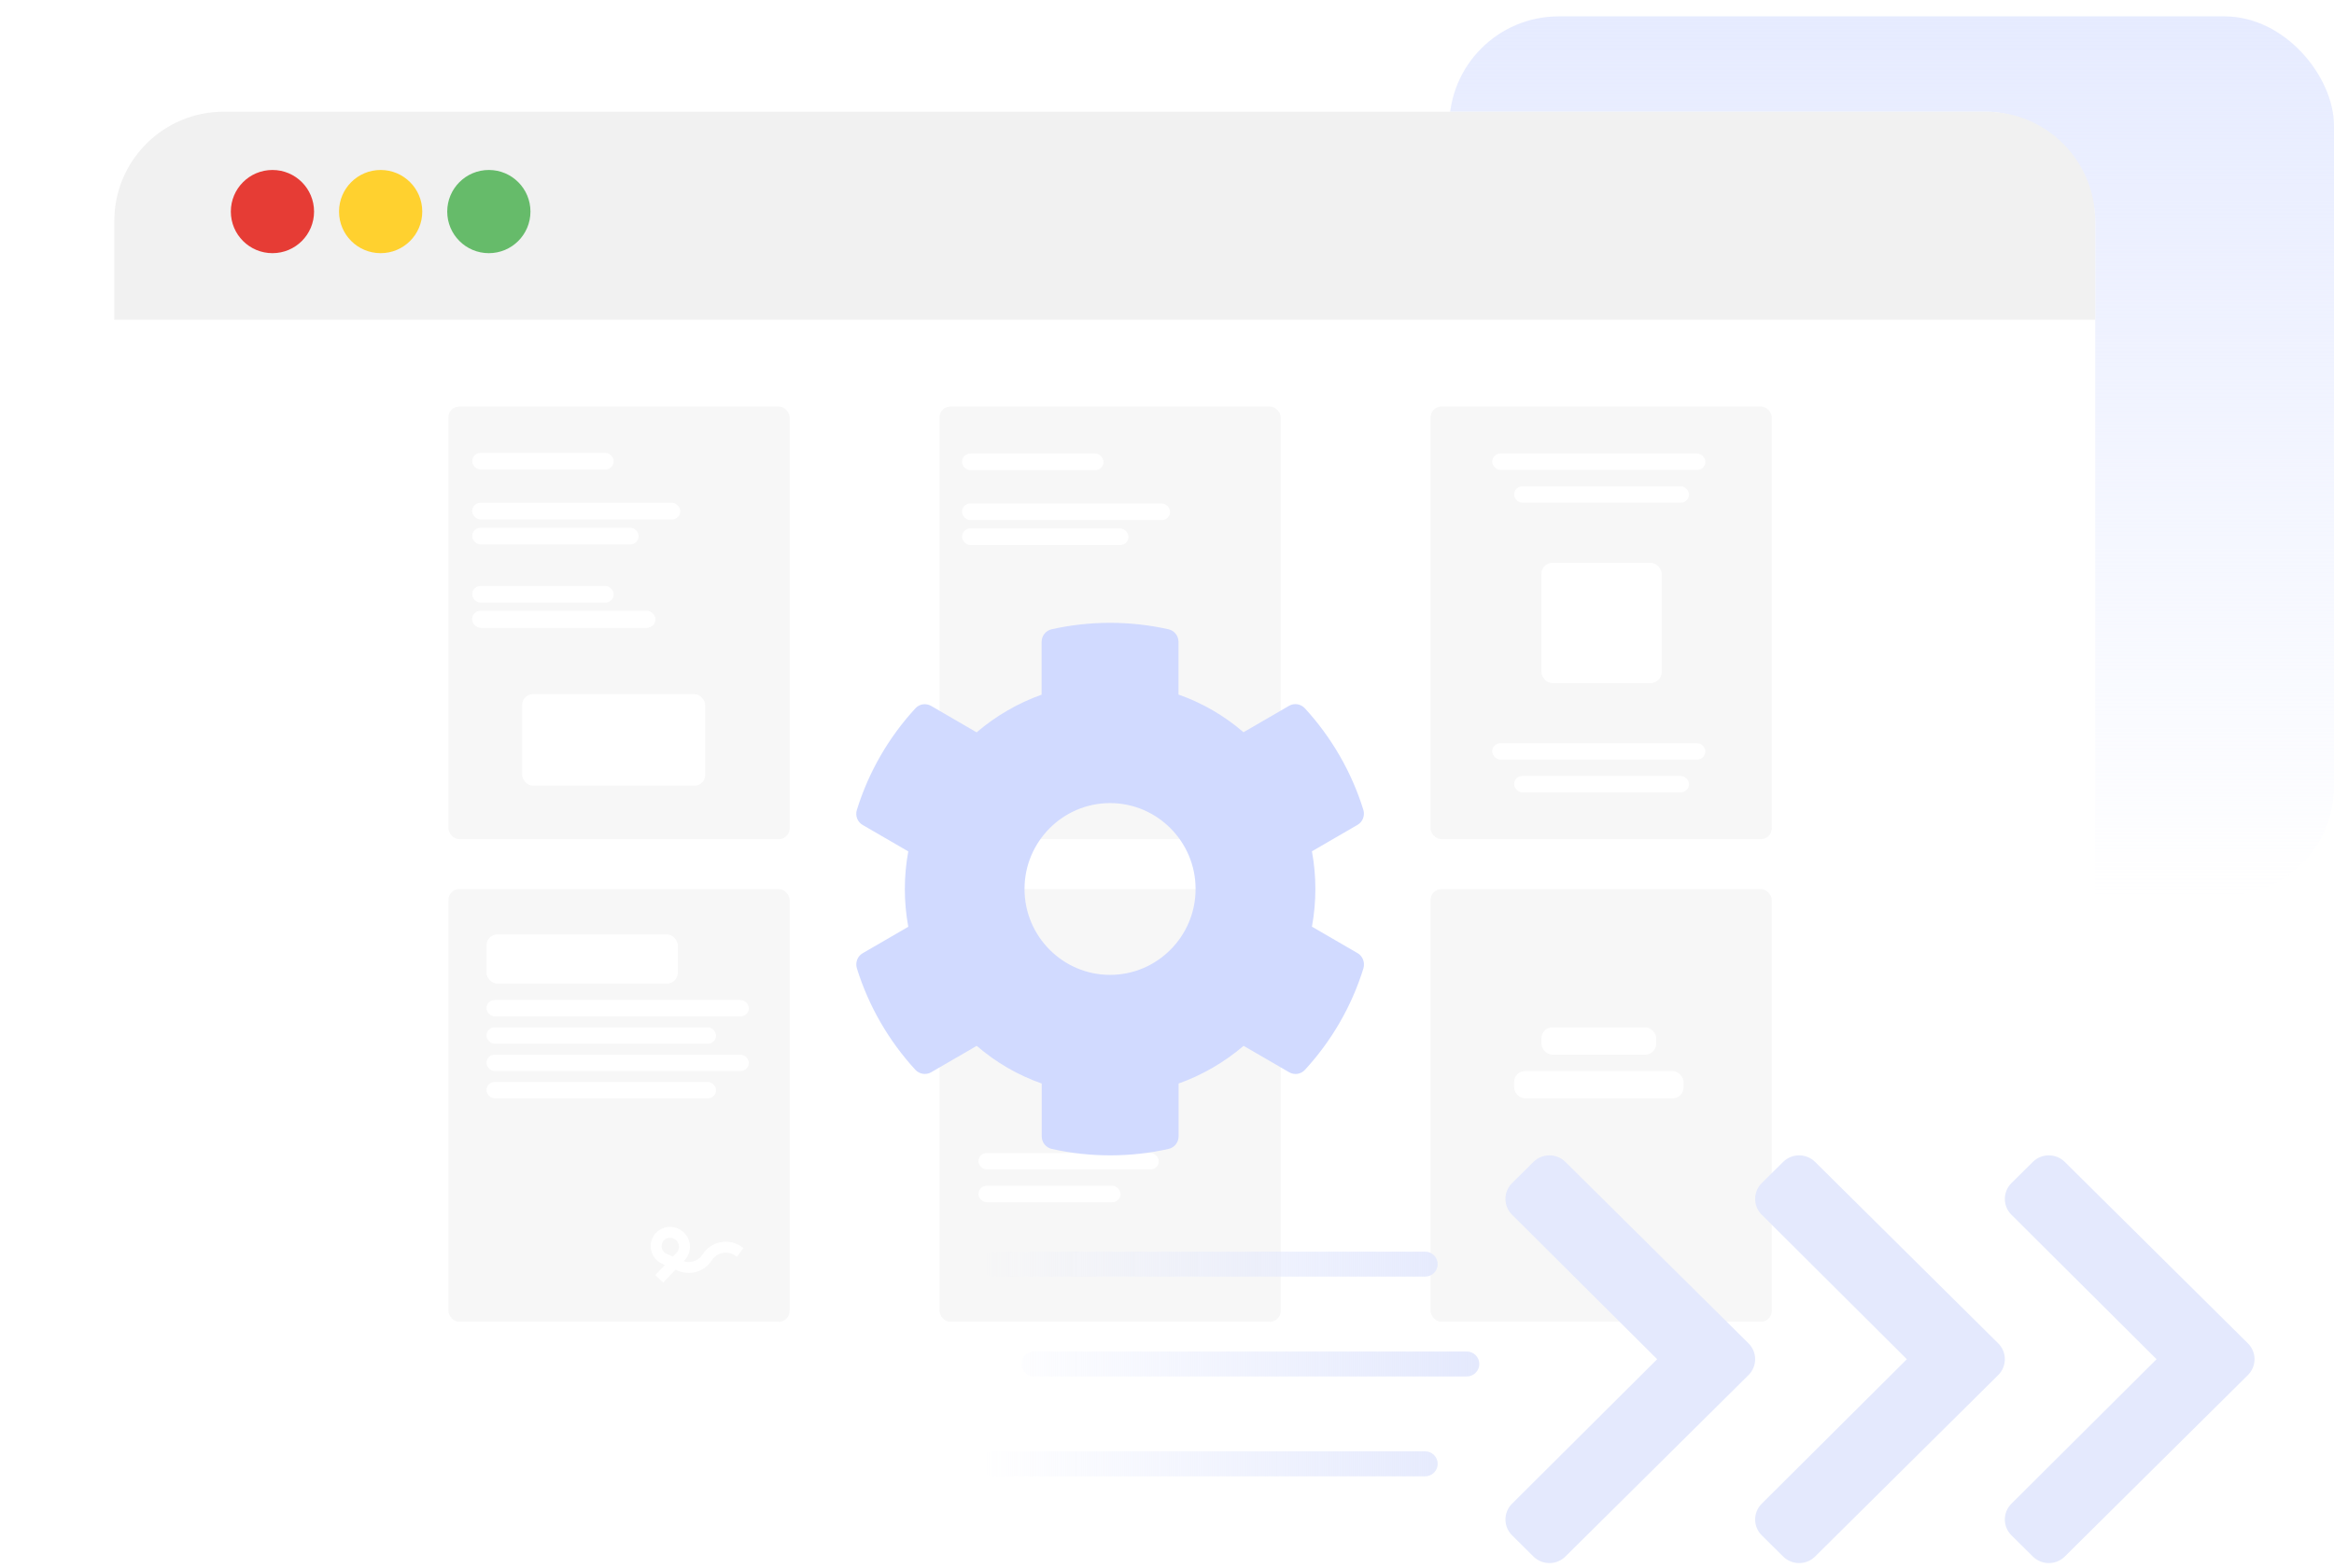 <svg width="427" height="287" viewBox="0 0 427 287" fill="none" xmlns="http://www.w3.org/2000/svg">
<rect x="265.146" y="3" width="161.853" height="160.884" rx="20" fill="url(#paint0_linear_1588_487)"/>
<g filter="url(#filter0_d_1588_487)">
<rect x="20.913" y="20.445" width="362.4" height="236.017" rx="20" fill="white"/>
<path d="M20.913 40.445C20.913 29.4 29.867 20.445 40.913 20.445H363.313C374.358 20.445 383.313 29.4 383.313 40.445V58.513H20.913V40.445Z" fill="#F1F1F1"/>
<circle cx="49.844" cy="38.718" r="7.613" fill="#E63C35"/>
<circle cx="69.639" cy="38.718" r="7.613" fill="#FFD12F"/>
<circle cx="89.433" cy="38.718" r="7.613" fill="#66BB6A"/>
<rect x="82.039" y="74.388" width="62.43" height="79.18" rx="2" fill="#F5F5F5" fill-opacity="0.83"/>
<rect x="171.877" y="74.388" width="62.43" height="79.18" rx="2" fill="#F5F5F5" fill-opacity="0.83"/>
<rect x="261.716" y="74.388" width="62.43" height="79.18" rx="2" fill="#F5F5F5" fill-opacity="0.83"/>
<rect x="82.039" y="162.704" width="62.43" height="79.18" rx="2" fill="#F5F5F5" fill-opacity="0.83"/>
<rect x="171.877" y="162.704" width="62.43" height="79.18" rx="2" fill="#F5F5F5" fill-opacity="0.83"/>
<rect x="261.716" y="162.704" width="62.43" height="79.18" rx="2" fill="#F5F5F5" fill-opacity="0.83"/>
<path d="M120.598 234.022L124.493 229.961C125.679 228.726 125.376 226.703 123.88 225.869L123.809 225.829C122.58 225.144 121.028 225.592 120.353 226.826V226.826C119.64 228.129 120.196 229.763 121.555 230.361L124.388 231.608C126.201 232.406 128.326 231.762 129.39 230.091V230.091C130.647 228.119 133.316 227.634 135.186 229.038L135.406 229.203" stroke="white" stroke-width="2"/>
<rect x="86.388" y="82.876" width="25.886" height="3.045" rx="1.523" fill="white"/>
<rect x="86.388" y="92.012" width="38.067" height="3.045" rx="1.523" fill="white"/>
<rect x="86.388" y="96.58" width="30.454" height="3.045" rx="1.523" fill="white"/>
<rect x="176" y="83" width="25.886" height="3.045" rx="1.523" fill="white"/>
<rect x="176" y="92.136" width="38.067" height="3.045" rx="1.523" fill="white"/>
<rect x="176" y="96.704" width="30.454" height="3.045" rx="1.523" fill="white"/>
<rect x="86.388" y="107.239" width="25.886" height="3.045" rx="1.523" fill="white"/>
<rect x="86.388" y="111.807" width="33.499" height="3.045" rx="1.523" fill="white"/>
<rect x="86.388" y="111.807" width="33.499" height="3.045" rx="1.523" fill="white"/>
<rect x="95.524" y="127.034" width="33.499" height="16.75" rx="2" fill="white"/>
<rect x="282" y="103" width="22" height="22" rx="2" fill="white"/>
<rect x="273" y="83" width="39" height="3" rx="1.5" fill="white"/>
<rect x="277" y="89" width="32" height="3" rx="1.5" fill="white"/>
<rect x="273" y="136" width="39" height="3" rx="1.5" fill="white"/>
<rect x="277" y="142" width="32" height="3" rx="1.5" fill="white"/>
<rect x="89" y="171" width="35" height="9" rx="2" fill="white"/>
<rect x="89" y="183" width="48" height="3" rx="1.5" fill="white"/>
<rect x="89" y="188" width="42" height="3" rx="1.5" fill="white"/>
<rect x="89" y="193" width="48" height="3" rx="1.5" fill="white"/>
<rect x="89" y="198" width="42" height="3" rx="1.5" fill="white"/>
<rect x="179" y="217" width="26" height="3" rx="1.5" fill="white"/>
<rect x="179" y="211" width="33" height="3" rx="1.5" fill="white"/>
<rect x="282" y="188" width="21" height="5" rx="2" fill="white"/>
<rect x="277" y="196" width="31" height="5" rx="2" fill="white"/>
<path d="M248.348 174.414L240.015 169.581C240.856 165.022 240.856 160.346 240.015 155.788L248.348 150.955C249.307 150.405 249.737 149.265 249.424 148.204C247.253 141.21 243.556 134.883 238.724 129.618C237.98 128.812 236.768 128.616 235.829 129.166L227.495 133.999C223.994 130.973 219.964 128.635 215.602 127.103V117.456C215.602 116.356 214.839 115.393 213.763 115.157C206.583 113.546 199.228 113.625 192.401 115.157C191.325 115.393 190.562 116.356 190.562 117.456V127.122C186.22 128.675 182.19 131.013 178.669 134.019L170.355 129.185C169.396 128.635 168.203 128.812 167.46 129.637C162.628 134.883 158.931 141.21 156.759 148.224C156.427 149.285 156.877 150.424 157.835 150.975L166.169 155.808C165.327 160.366 165.327 165.042 166.169 169.6L157.835 174.434C156.877 174.984 156.446 176.123 156.759 177.184C158.931 184.179 162.628 190.505 167.46 195.771C168.203 196.576 169.416 196.773 170.355 196.223L178.688 191.389C182.19 194.415 186.22 196.753 190.582 198.286V207.952C190.582 209.053 191.345 210.015 192.421 210.251C199.6 211.862 206.955 211.784 213.782 210.251C214.858 210.015 215.621 209.053 215.621 207.952V198.286C219.964 196.734 223.994 194.396 227.515 191.389L235.848 196.223C236.807 196.773 238 196.596 238.743 195.771C243.575 190.525 247.272 184.198 249.444 177.184C249.737 176.104 249.307 174.964 248.348 174.414ZM203.082 178.402C194.455 178.402 187.432 171.349 187.432 162.684C187.432 154.02 194.455 146.966 203.082 146.966C211.709 146.966 218.731 154.02 218.731 162.684C218.731 171.349 211.709 178.402 203.082 178.402Z" fill="#D1DAFF"/>
</g>
<path fill-rule="evenodd" clip-rule="evenodd" d="M319.889 251.636L286.39 284.841C284.774 286.442 282.155 286.442 280.539 284.841L276.632 280.968C275.019 279.369 275.016 276.778 276.625 275.176L303.174 248.736L276.625 222.296C275.016 220.694 275.019 218.103 276.632 216.504L280.539 212.631C282.155 211.03 284.774 211.03 286.39 212.631L319.889 245.837C321.505 247.438 321.505 250.034 319.889 251.636ZM332.07 284.841L365.57 251.636C367.185 250.034 367.185 247.438 365.57 245.837L332.07 212.631C330.455 211.03 327.835 211.03 326.22 212.631L322.313 216.504C320.7 218.103 320.697 220.694 322.306 222.296L348.855 248.736L322.306 275.176C320.697 276.778 320.7 279.369 322.313 280.968L326.22 284.841C327.835 286.442 330.455 286.442 332.07 284.841ZM377.751 284.841L411.251 251.636C412.866 250.034 412.866 247.438 411.25 245.837L377.751 212.631C376.135 211.03 373.516 211.03 371.9 212.631L367.993 216.504C366.38 218.103 366.377 220.694 367.986 222.296L394.535 248.736L367.986 275.176C366.377 276.778 366.38 279.369 367.993 280.968L371.9 284.841C373.516 286.442 376.135 286.442 377.751 284.841ZM181.556 229.054C180.295 229.054 179.272 230.076 179.272 231.338C179.272 232.599 180.295 233.622 181.556 233.622H260.736C261.998 233.622 263.02 232.599 263.02 231.338C263.02 230.076 261.998 229.054 260.736 229.054H181.556ZM189.17 247.326C187.908 247.326 186.886 248.349 186.886 249.61C186.886 250.872 187.908 251.894 189.17 251.894H268.35C269.611 251.894 270.634 250.872 270.634 249.61C270.634 248.349 269.611 247.326 268.349 247.326H189.17ZM179.272 267.882C179.272 266.621 180.295 265.598 181.556 265.598H260.736C261.998 265.598 263.02 266.621 263.02 267.882C263.02 269.144 261.998 270.166 260.736 270.166H181.556C180.295 270.166 179.272 269.144 179.272 267.882Z" fill="url(#paint1_linear_1588_487)"/>
<defs>
<filter id="filter0_d_1588_487" x="0.912" y="0.445" width="402.4" height="276.017" filterUnits="userSpaceOnUse" color-interpolation-filters="sRGB">
<feFlood flood-opacity="0" result="BackgroundImageFix"/>
<feColorMatrix in="SourceAlpha" type="matrix" values="0 0 0 0 0 0 0 0 0 0 0 0 0 0 0 0 0 0 127 0" result="hardAlpha"/>
<feOffset/>
<feGaussianBlur stdDeviation="10"/>
<feComposite in2="hardAlpha" operator="out"/>
<feColorMatrix type="matrix" values="0 0 0 0 0 0 0 0 0 0 0 0 0 0 0 0 0 0 0.03 0"/>
<feBlend mode="normal" in2="BackgroundImageFix" result="effect1_dropShadow_1588_487"/>
<feBlend mode="normal" in="SourceGraphic" in2="effect1_dropShadow_1588_487" result="shape"/>
</filter>
<linearGradient id="paint0_linear_1588_487" x1="346.073" y1="3" x2="346.073" y2="163.884" gradientUnits="userSpaceOnUse">
<stop stop-color="#E6EBFF"/>
<stop offset="1" stop-color="#E6EBFF" stop-opacity="0"/>
</linearGradient>
<linearGradient id="paint1_linear_1588_487" x1="270.634" y1="248.849" x2="179.272" y2="248.849" gradientUnits="userSpaceOnUse">
<stop stop-color="#E4E9FD"/>
<stop offset="1" stop-color="#E4E9FD" stop-opacity="0"/>
</linearGradient>
</defs>
</svg>
